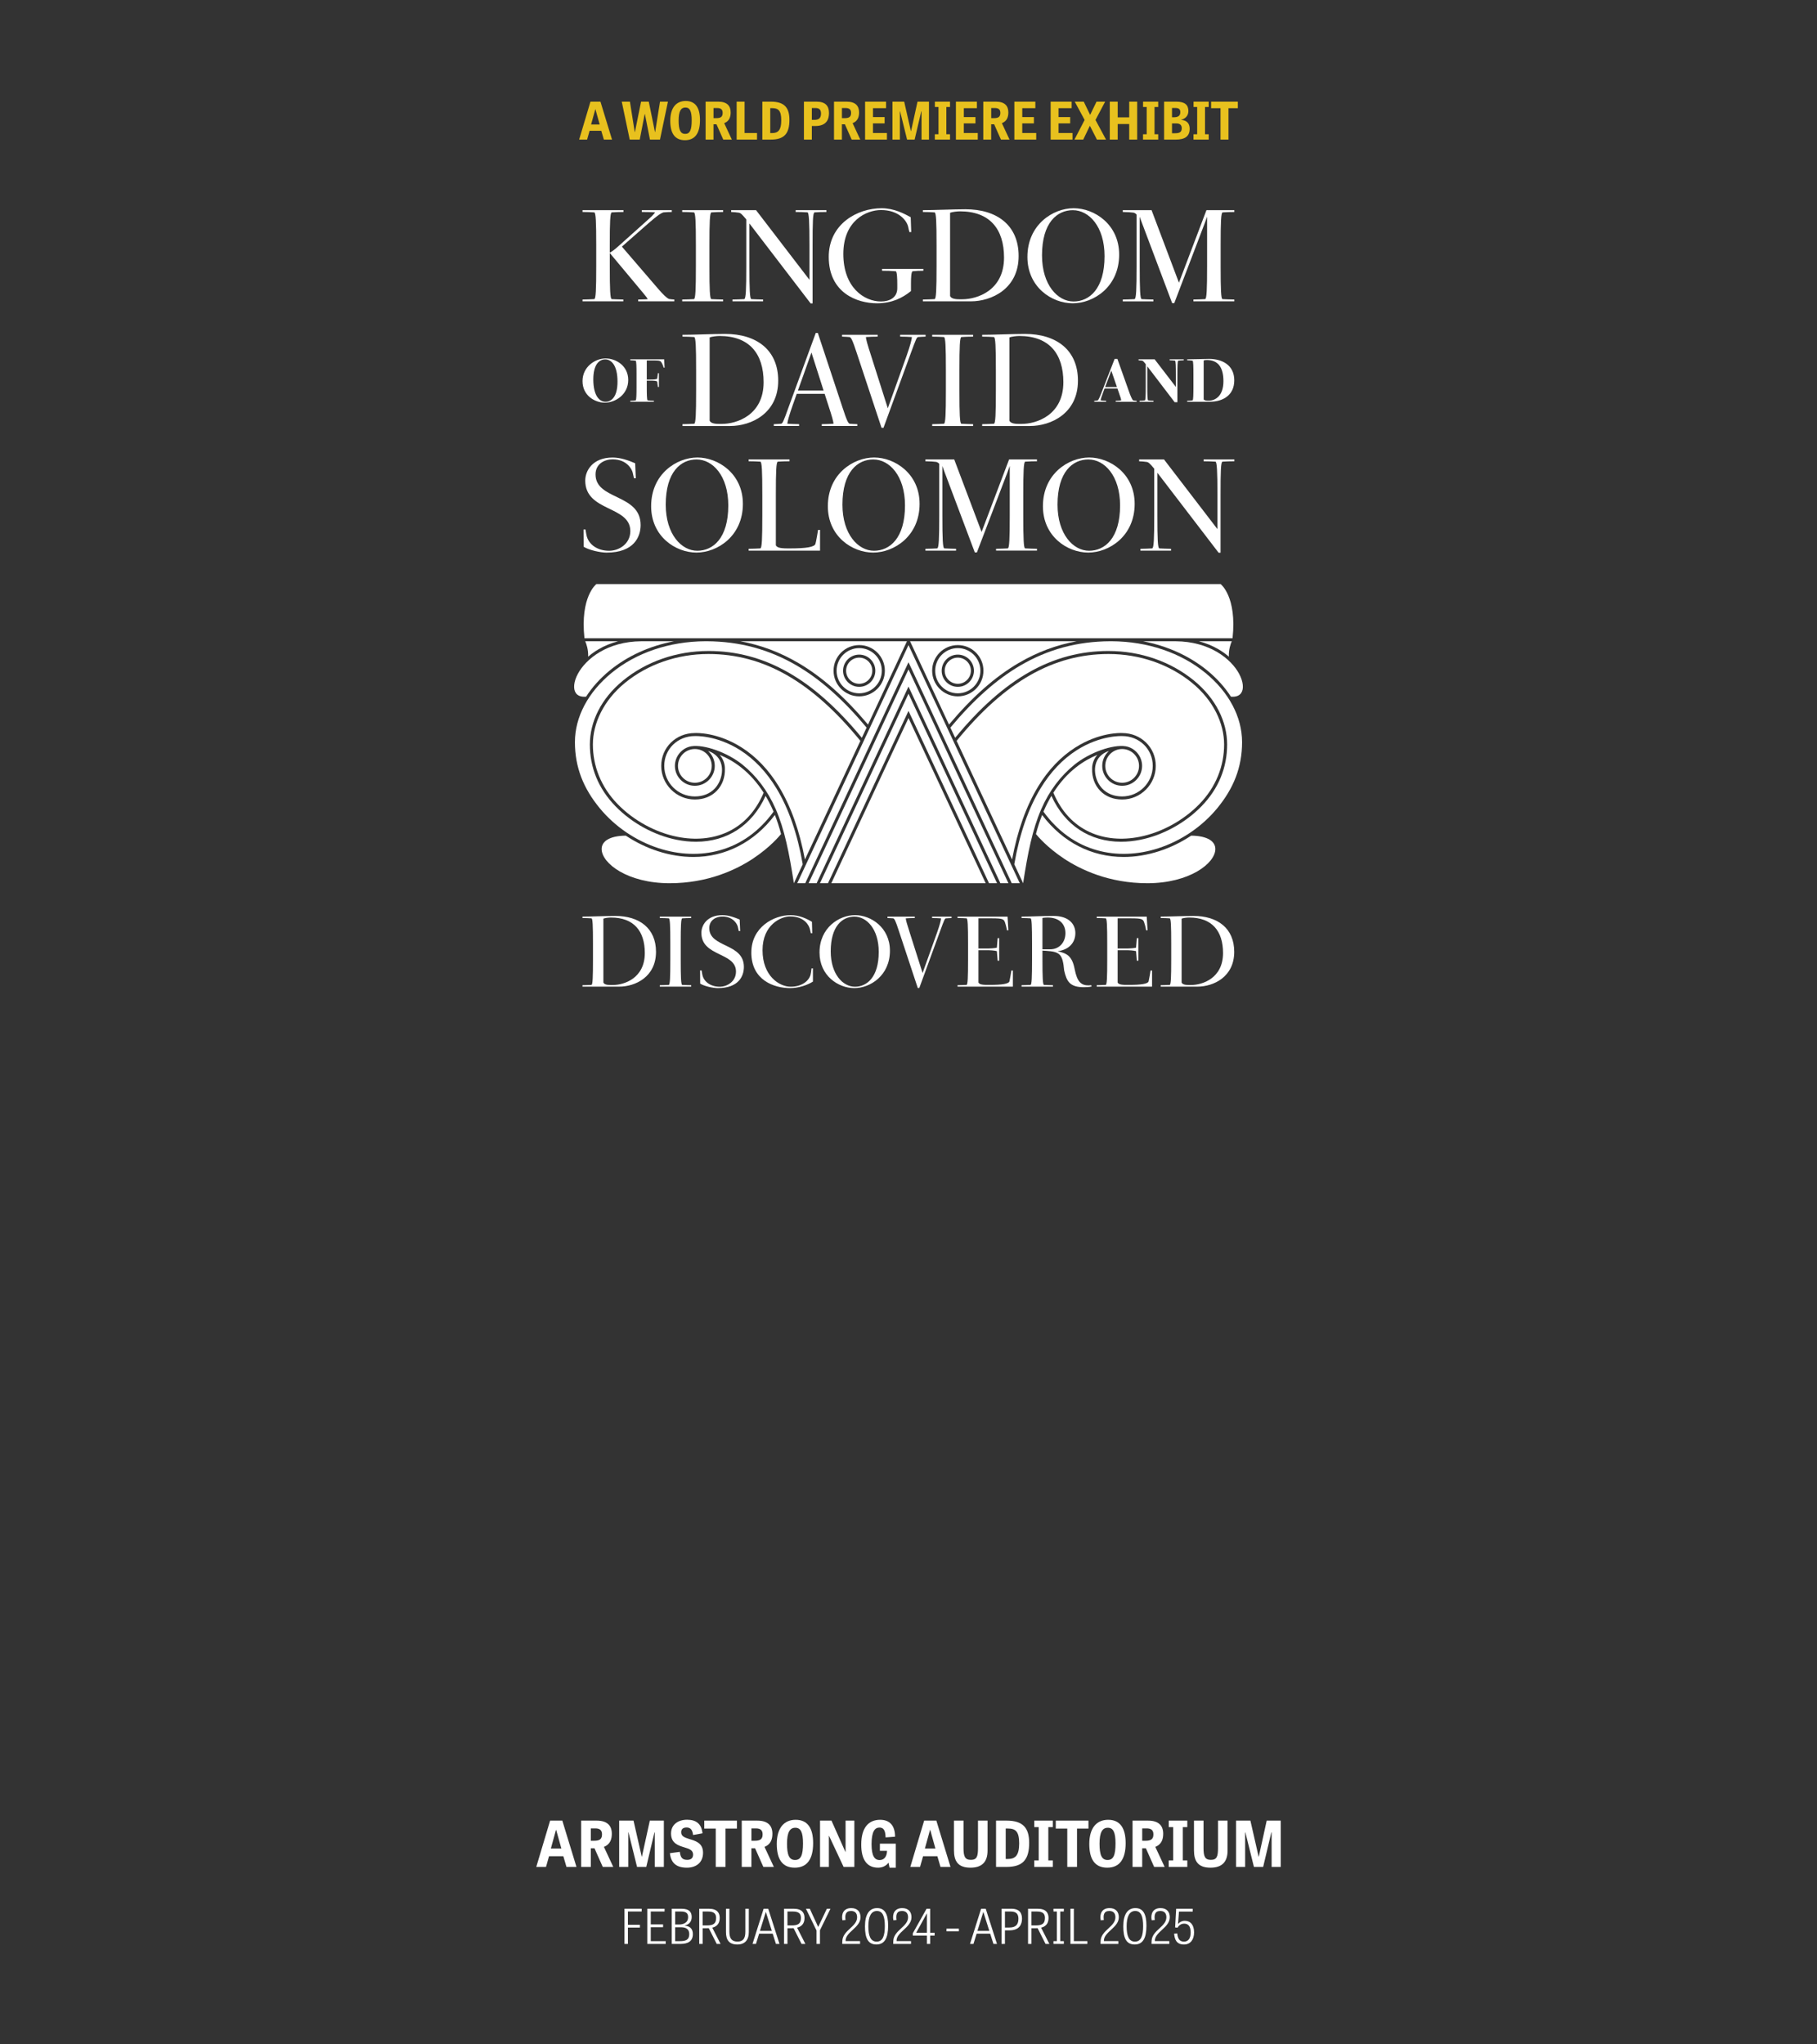 <?xml version="1.0" encoding="UTF-8"?>
<svg id="a" data-name="Layer 2" xmlns="http://www.w3.org/2000/svg" viewBox="0 0 1440 1620">
  <rect x="0" y="0" width="1440" height="1620" fill="#333333" stroke="none"/>
  <defs>
    <style>
      .b {
        fill: #e8c11e;
      }

      .c {
        fill: #fff;
      }
    </style>
  </defs>
  <g>
    <path class="c" d="M822.79,623.17c8.05-13.15,17.92-23.51,29.35-30.79,19.25-12.26,36.08-11.57,37.22-11.51,14.93.02,26.62,11.45,26.62,26.04s-11.96,26.64-26.65,26.64c-7.01,0-13.03-2.39-17.41-6.9-4.34-4.47-6.62-10.7-6.42-17.53-.02-.67-.1-6.14,4.14-10.93-5.21,2.14-11.01,5.25-16.79,9.79-6.92,5.44-12.96,12.2-18.05,20.2,6.33,14.86,16.08,25.37,28.97,31.26,11.54,5.27,25.24,6.53,39.61,3.64,17.28-3.48,34.42-12.86,47.03-25.76,13.49-13.79,19.72-30.62,19.72-47.37s-8.49-34.95-25.38-48.79c-18.03-14.77-41.53-22.91-66.19-22.91-43.77,0-82.05,21.88-120.42,68.82l43.95,94.04c4.26-22.94,11.23-42.43,20.73-57.95h-.01Z"/>
    <path class="c" d="M759.07,513.58c-9.88,0-17.92,8.03-17.92,17.91s8.04,17.91,17.92,17.91,17.92-8.03,17.92-17.91-8.04-17.91-17.92-17.91ZM759.07,544.27c-7.05,0-12.78-5.73-12.78-12.77s5.73-12.77,12.78-12.77,12.78,5.73,12.78,12.77-5.73,12.77-12.78,12.77Z"/>
    <path class="c" d="M759.07,521.12c-5.72,0-10.38,4.65-10.38,10.37s4.65,10.37,10.38,10.37,10.38-4.66,10.38-10.37-4.66-10.37-10.38-10.37Z"/>
    <path class="c" d="M887.9,593.61c-6.71.71-11.96,6.4-11.96,13.3,0,7.37,6,13.37,13.38,13.37s13.38-6,13.38-13.37-6-13.37-13.38-13.37h-.2c-.23,0-.64.02-1.22.07h0Z"/>
    <path class="c" d="M843.07,680.29c13.49,8.94,35.93,19.6,66.22,19.6,33.39,0,53.89-15.8,53.89-27.13,0-2.99-1.54-5.54-4.46-7.35-3.33-2.06-8.4-3.17-14.69-3.22-7.85,5.21-16.4,9.4-25.31,12.28-9.58,3.1-19.06,4.61-28.22,4.61-25.31,0-48.27-11.56-64.6-33.29-1.87,4.75-3.51,9.79-4.9,15.11,1.28,1.6,8.74,10.54,22.08,19.38h-.01Z"/>
    <path class="c" d="M878.54,515.86c25.22,0,49.27,8.33,67.72,23.45,17.46,14.3,26.26,32.76,26.26,50.64s-6.47,34.8-20.41,49.05c-12.93,13.22-30.53,22.86-48.27,26.43-5.3,1.07-10.45,1.59-15.4,1.59-24.62,0-44.57-12.92-55.18-36.35-2.13,3.59-4.09,7.4-5.85,11.45-.16.35-.29.72-.45,1.07,11.34,15.58,25.68,25.88,42.61,30.61,15.22,4.25,31.96,3.68,48.4-1.63,18.1-5.86,34.71-17.14,46.76-31.78,12.84-15.61,19.63-32.28,19.63-52.31s-10.53-39.6-28.88-54.72c-19.62-16.16-46.04-25.1-74.45-25.22h-1.38c-25.89.13-49.17,6.43-71.13,19.28-18.82,11.02-36.92,27.1-55.32,49.15l3.78,8.08c38.62-46.93,77.29-68.8,121.55-68.8h0Z"/>
    <path class="c" d="M807.32,525.36c14.62-8.56,29.81-14.26,45.93-17.21h-132.02l30.86,66.03c18.33-21.82,36.41-37.81,55.23-48.82ZM759.07,511.18c11.21,0,20.33,9.11,20.33,20.31s-9.12,20.31-20.33,20.31-20.33-9.11-20.33-20.31,9.12-20.31,20.33-20.31h0Z"/>
    <path class="c" d="M975.5,552.06c3.84.34,6.68-.69,8.2-2.97,2.2-3.29,1.57-9.07-1.63-15.07-6.36-11.88-23.38-25.75-50.44-25.87h-25.72c19.33,3.73,36.95,11.71,51.12,23.37,7.48,6.16,13.7,13.12,18.48,20.53h0Z"/>
    <path class="c" d="M973.89,520.36c-.23-5.75,1.47-10.33,2.31-12.2h-26c5.51,1.46,10.68,3.56,15.37,6.29,3.01,1.75,5.8,3.74,8.32,5.92h0Z"/>
    <path class="c" d="M479.39,319.08c-7.97,0-17.73-5.57-17.73-17.09s10.23-17.95,18.25-17.95,17.97,5.57,17.97,17.09-10.18,17.95-18.49,17.95ZM479.63,284.81c-4.66,0-9.42,3.79-9.42,15.89,0,13.01,4.95,17.66,9.56,17.66,4.85,0,9.61-3.84,9.61-15.94,0-13.01-4.9-17.62-9.75-17.62Z"/>
    <path class="c" d="M499.51,318.36v-.77c1.78-.05,3.36-.14,4.32-.34.53-.43.62-4.8.62-10.9v-9.6c0-6.1-.1-10.46-.62-10.9-.96-.19-2.55-.29-4.32-.34v-.77h26.85l.34,6.58h-.77c-.34-1.49-.91-2.64-1.44-3.65-.82-1.58-1.35-2.02-5.86-2.02h-6.05v15.12h2.64c2.79,0,4.61-.1,5.62-.67l.58-4.37h.77v10.94h-.77l-.58-4.42c-1.01-.53-2.83-.62-5.62-.62h-2.64v4.7c0,6.1.1,10.46.62,10.9.96.19,3.22.29,5,.34v.77h-18.69,0Z"/>
    <path class="c" d="M578.84,337.56h-38v-1.45c3.82-.1,5.88-.1,9.3-.31,1.24-.31,1.55-7.54,1.55-26.11v-16.51c0-18.58-.31-25.8-1.55-26.11-3.41-.2-5.48-.31-9.3-.31v-1.45c8.36,0,24.47-.72,33.77-.72,25.1,0,42.13,12.8,42.13,37.05,0,26.01-21.48,35.91-37.9,35.91h0ZM570.26,266.25c-2.17,0-5.99.41-7.85,1.13v65.95c.72,1.65,2.89,2.58,7.13,2.58h2.68c11.46,0,32.95-6.81,32.95-33.03,0-22.7-11.36-36.64-34.91-36.64h0Z"/>
    <path class="c" d="M651.26,337.56v-1.45c3.93-.1,5.58-.1,9.3-.31,0-1.55-1.24-5.99-3.93-14.14l-3.1-9.6h-22.1l-3.1,8.77c-2.89,8.15-4.34,13.42-4.34,14.96,3.61.2,5.37.2,9.3.31v1.45h-20.04v-1.45c2.27-.1,3.3-.1,5.78-.31,1.13-.2,1.75-1.34,6.09-13.52l21.38-58.41h1.65l19.41,58.62c3.72,11.45,4.75,13,5.88,13.31,2.38.2,3.51.2,5.99.31v1.45h-28.2.01ZM632.36,309.49h20.34l-9.61-30.13-10.74,30.13h0Z"/>
    <path class="c" d="M698.63,339l-19.42-58.62c-3.72-11.45-4.75-13-5.99-13.31-2.27-.2-3.51-.2-5.88-.31v-1.45h28.2v1.45c-4.03,0-5.58.1-9.3.31,0,1.55,1.24,5.99,4.13,14.86l13.22,41.59,14.87-41.49c2.89-8.15,4.23-13.42,4.23-14.96-3.51-.2-5.27-.31-9.3-.31v-1.45h20.14v1.45c-2.38.1-3.41.1-5.88.31-1.13.2-1.65,1.34-6.09,13.52l-21.38,58.41h-1.56Z"/>
    <path class="c" d="M738.78,337.56v-1.45c3.82-.1,5.88-.1,9.3-.31,1.24-.31,1.55-7.54,1.55-26.11v-16.51c0-18.58-.31-25.8-1.55-26.11-3.41-.2-5.48-.31-9.3-.31v-1.45h32.43v1.45c-3.93,0-5.88.1-9.3.31-1.24.31-1.55,7.54-1.55,26.11v16.51c0,18.58.31,25.8,1.55,26.11,3.41.2,5.37.2,9.3.31v1.45h-32.43Z"/>
    <path class="c" d="M816.39,337.56h-38v-1.45c3.82-.1,5.88-.1,9.3-.31,1.24-.31,1.55-7.54,1.55-26.11v-16.51c0-18.58-.31-25.8-1.55-26.11-3.41-.2-5.48-.31-9.3-.31v-1.45c8.36,0,24.47-.72,33.77-.72,25.09,0,42.13,12.8,42.13,37.05,0,26.01-21.48,35.91-37.9,35.91h0ZM807.82,266.25c-2.17,0-5.99.41-7.85,1.13v65.95c.72,1.65,2.89,2.58,7.13,2.58h2.68c11.46,0,32.95-6.81,32.95-33.03,0-22.7-11.36-36.64-34.91-36.64h0Z"/>
    <path class="c" d="M884.23,318.36v-.77c1.87-.05,3.31-.14,4.32-.34,0-.72-.38-2.11-1.92-6.38l-1.06-3.02h-10.18l-1.06,2.83c-1.25,3.26-2.07,5.86-2.07,6.58.96.19,2.45.29,4.37.34v.77h-9.42v-.77c1.15-.05,2.02-.14,2.79-.34.67-.43,1.92-3.31,3.65-7.87l9.7-24.96h2.21l8.89,25.01c1.49,4.42,2.88,7.39,3.55,7.82.72.19,1.63.29,2.79.34v.77h-16.57ZM875.83,306.7h9.37l-4.47-12.96-4.9,12.96Z"/>
    <path class="c" d="M930.95,318.74l-21.71-28.47v16.08c0,6.1.1,10.46.62,10.9.96.19,2.55.29,4.32.34v.77h-11.1v-.77c1.78-.05,3.36-.14,4.32-.34.53-.43.62-4.8.62-10.9v-17.71c-1.59-2.11-2.21-2.69-2.83-2.83-.38-.05-2.45-.29-2.88-.29v-.77h12.78l16.81,21.89v-9.89c0-6.1-.1-10.46-.62-10.9-.96-.19-2.55-.29-4.32-.34v-.77h11.14v.77c-1.78.05-3.41.14-4.37.34-.53.43-.62,4.8-.62,10.9v21.98h-2.16Z"/>
    <path class="c" d="M959.07,318.36h-18.21v-.77c1.78-.05,3.36-.14,4.32-.34.53-.43.62-4.8.62-10.9v-9.6c0-6.1-.1-10.46-.62-10.9-.96-.19-2.55-.29-4.32-.34v-.77c5.86,0,12.83-.34,17.29-.34,10.33,0,20.03,4.8,20.03,16.99s-9.56,16.94-19.12,16.94h0ZM956.48,285.29c-.82,0-1.92.1-2.55.34v30.91c.38.53,1.59.96,3.22.96h.77c5.19,0,11.67-3.65,11.67-15.46,0-10.94-4.28-16.75-13.11-16.75h0Z"/>
    <path class="c" d="M505.77,238.79v-1.45c3.2-.1,6.4-.1,7.54-.31-.31-.83-1.86-2.78-3.61-4.85l-26.44-31.68v10.42c0,18.58.31,25.8,1.55,26.11,3.41.2,5.37.2,9.19.31v1.45h-32.33v-1.45c3.82-.1,5.88-.1,9.3-.31,1.24-.31,1.55-7.54,1.55-26.11v-16.51c0-18.58-.31-25.8-1.55-26.11-3.41-.2-5.48-.31-9.3-.31v-1.45h32.43v1.45c-3.93,0-5.88.1-9.3.31-1.24.31-1.55,7.54-1.55,26.11v5.78c1.86-.83,4.75-3.2,6.92-5.16l22.93-20.54c2.58-2.27,4.23-3.71,6.09-6.19-1.35-.2-6.2-.31-10.53-.31v-1.45h23.75v1.45c-2.68,0-3.93.1-6.71.31-1.86.72-3.82,1.65-12.08,8.87l-20.76,18.26,28.3,32.92c4.34,5.06,7.33,7.94,9.09,8.57,1.96.31,2.48.31,4.13.41v1.45h-28.62Z"/>
    <path class="c" d="M540.65,238.79v-1.45c3.82-.1,5.88-.1,9.3-.31,1.24-.31,1.55-7.54,1.55-26.11v-16.51c0-18.58-.31-25.8-1.55-26.11-3.41-.2-5.48-.31-9.3-.31v-1.45h32.43v1.45c-3.93,0-5.88.1-9.3.31-1.24.31-1.55,7.54-1.55,26.11v16.51c0,18.58.31,25.8,1.55,26.11,3.41.2,5.37.2,9.3.31v1.45h-32.43Z"/>
    <path class="c" d="M642.45,240.44l-48.54-63.37v33.85c0,18.58.31,25.8,1.55,26.11,3.41.2,5.37.2,9.3.31v1.45h-24.27v-1.45c3.93-.1,5.88-.1,9.3-.31,1.35-.31,1.65-7.54,1.65-26.11v-37.05c-3.51-4.23-4.55-5.16-6.09-5.36-1.55-.2-4.13-.52-5.88-.52v-1.45h19.72l42.34,55.21v-27.35c0-18.58-.41-25.8-1.55-26.11-3.41-.2-5.48-.31-9.4-.31v-1.45h24.37v1.45c-3.93,0-5.99.1-9.4.31-1.35.31-1.55,7.54-1.55,26.11v46.03h-1.55Z"/>
    <path class="c" d="M656.79,203.6c0-26.11,22.61-38.6,41.93-38.6,9.71,0,17.97,4.33,23.03,7.12l.41,11.77h-1.45c-.1-.1-1.03-4.33-1.03-4.44-1.24-4.75-7.43-13-21.48-13-11.46,0-29.85,8.26-29.85,34.78s16.42,37.67,29.85,37.67c6.09,0,12.91-2.58,12.91-10.52v-3.2c0-4.23-.2-9.6-1.13-10.22-4.03-.31-6.61-.41-10.95-.41v-1.45h32.74v1.45c-3.41,0-5.48.1-8.57.41-1.03.62-1.24,5.06-1.24,9.39v6.29c-6.71,5.47-15.18,9.7-26.95,9.7-15.49,0-38.21-8.05-38.21-36.74h0Z"/>
    <path class="c" d="M769.38,238.79h-38v-1.45c3.82-.1,5.88-.1,9.3-.31,1.24-.31,1.55-7.54,1.55-26.11v-16.51c0-18.58-.31-25.8-1.55-26.11-3.41-.2-5.48-.31-9.3-.31v-1.45c8.36,0,24.47-.72,33.77-.72,25.1,0,42.13,12.8,42.13,37.05,0,26.01-21.48,35.91-37.9,35.91h0ZM760.8,167.48c-2.17,0-5.99.41-7.85,1.13v65.95c.72,1.65,2.89,2.58,7.13,2.58h2.68c11.46,0,32.95-6.81,32.95-33.03,0-22.7-11.36-36.64-34.91-36.64h0Z"/>
    <path class="c" d="M850.18,240.34c-16.63,0-35.94-12.8-35.94-36.74,0-25.6,20.24-38.6,36.66-38.6s36.05,12.8,36.05,36.74c0,25.6-20.24,38.6-36.77,38.6h0ZM850.28,166.55c-12.5,0-24.47,9.8-24.47,35.81,0,23.53,12.5,36.54,24.99,36.54s24.58-9.91,24.58-35.91c0-23.53-12.39-36.43-25.09-36.43h0Z"/>
    <path class="c" d="M945.79,238.79v-1.45c3.82-.1,5.88-.1,9.3-.31,1.24-.31,1.55-7.54,1.55-26.11v-39.21c-.52,1.65-1.24,3.3-1.86,5.16l-24.17,63.37h-1.65l-23.86-63.37c-.62-1.55-1.35-3.71-1.86-5.16v39.22c0,18.58.31,25.8,1.55,26.11,3.41.2,5.37.2,9.3.31v1.45h-24.27v-1.45c3.93-.1,5.88-.1,9.3-.31,1.35-.31,1.65-7.54,1.65-26.11v-40.87c-.52-.72-1.55-1.34-2.38-1.55-1.13-.2-5.37-.52-8.57-.52v-1.45h22.82l21.69,57.48,21.8-57.48h22.1v1.45c-3.1,0-5.88.1-9.3.31-1.24.31-1.55,7.54-1.55,26.11v16.51c0,18.58.31,25.8,1.45,26.11,3.41.2,5.48.2,9.4.31v1.45h-32.43Z"/>
    <path class="c" d="M462.56,433.23l-.1-13.62h1.55c.1.31.62,3.92.72,4.13,1.45,7.74,8.78,12.7,17.97,12.7,8.16,0,16.84-5.68,16.84-15.58,0-20.33-35.73-15.17-35.73-40.05,0-7.74,5.78-18.26,21.69-18.26,6.4,0,12.81,2.38,17.87,4.54l.52,11.87h-1.45c-.1-.1-.93-4.33-1.03-4.54-.72-2.68-4.65-10.42-15.91-10.42-6.4,0-13.53,3.51-13.53,11.97,0,20.44,35.73,15.17,35.73,40.05,0,9.39-5.27,21.88-26.95,21.88-4.96,0-13.94-1.96-18.18-4.64h0Z"/>
    <path class="c" d="M551.98,437.87c-16.63,0-35.94-12.8-35.94-36.74,0-25.6,20.24-38.6,36.66-38.6s36.05,12.8,36.05,36.74c0,25.6-20.24,38.6-36.77,38.6h0ZM552.08,364.08c-12.5,0-24.47,9.8-24.47,35.81,0,23.53,12.5,36.54,24.99,36.54s24.58-9.91,24.58-35.91c0-23.53-12.39-36.43-25.1-36.43h0Z"/>
    <path class="c" d="M593.29,436.32v-1.45c3.82-.1,5.88-.1,9.3-.31,1.24-.31,1.55-7.54,1.55-26.11v-16.51c0-18.58-.31-25.8-1.55-26.11-3.41-.2-5.48-.31-9.3-.31v-1.45h32.43v1.45c-3.93,0-5.88.1-9.3.31-1.24.31-1.55,7.54-1.55,26.11v40.15c.83,1.45,2.27,2.48,9.3,2.48h1.86c12.71,0,19.62-1.03,20.24-3.71.31-.52,2.07-10.73,2.07-10.94h1.55v16.41h-56.6Z"/>
    <path class="c" d="M692.02,437.87c-16.63,0-35.94-12.8-35.94-36.74,0-25.6,20.24-38.6,36.66-38.6s36.05,12.8,36.05,36.74c0,25.6-20.24,38.6-36.77,38.6h0ZM692.12,364.08c-12.5,0-24.47,9.8-24.47,35.81,0,23.53,12.5,36.54,24.99,36.54s24.58-9.91,24.58-35.91c0-23.53-12.39-36.43-25.09-36.43h0Z"/>
    <path class="c" d="M789.39,436.32v-1.45c3.82-.1,5.88-.1,9.3-.31,1.24-.31,1.55-7.54,1.55-26.11v-39.22c-.52,1.65-1.24,3.3-1.86,5.16l-24.17,63.37h-1.65l-23.86-63.37c-.62-1.55-1.35-3.71-1.86-5.16v39.22c0,18.58.31,25.8,1.55,26.11,3.41.2,5.37.2,9.3.31v1.45h-24.27v-1.45c3.93-.1,5.88-.1,9.3-.31,1.35-.31,1.65-7.54,1.65-26.11v-40.87c-.52-.72-1.55-1.34-2.38-1.55-1.13-.2-5.37-.52-8.57-.52v-1.45h22.82l21.69,57.48,21.79-57.48h22.1v1.45c-3.1,0-5.88.1-9.3.31-1.24.31-1.55,7.54-1.55,26.11v16.51c0,18.58.31,25.8,1.45,26.11,3.41.2,5.48.2,9.4.31v1.45h-32.43.01Z"/>
    <path class="c" d="M862.47,437.87c-16.63,0-35.94-12.8-35.94-36.74,0-25.6,20.24-38.6,36.66-38.6s36.05,12.8,36.05,36.74c0,25.6-20.24,38.6-36.77,38.6h0ZM862.58,364.08c-12.5,0-24.47,9.8-24.47,35.81,0,23.53,12.5,36.54,24.99,36.54s24.58-9.91,24.58-35.91c0-23.53-12.39-36.43-25.09-36.43h0Z"/>
    <path class="c" d="M965.76,437.98l-48.54-63.37v33.85c0,18.58.31,25.8,1.55,26.11,3.41.2,5.37.2,9.3.31v1.45h-24.27v-1.45c3.93-.1,5.88-.1,9.3-.31,1.35-.31,1.65-7.54,1.65-26.11v-37.05c-3.51-4.23-4.55-5.16-6.09-5.36s-4.13-.52-5.88-.52v-1.45h19.72l42.34,55.21v-27.35c0-18.58-.41-25.8-1.55-26.11-3.41-.2-5.48-.31-9.4-.31v-1.45h24.37v1.45c-3.93,0-5.99.1-9.4.31-1.35.31-1.55,7.54-1.55,26.11v46.03h-1.55,0Z"/>
    <path class="c" d="M490.8,781.81h-29.17v-1.11c2.93-.08,4.52-.08,7.13-.24.95-.24,1.19-5.78,1.19-20.04v-12.67c0-14.26-.24-19.8-1.19-20.04-2.62-.16-4.2-.24-7.13-.24v-1.11c6.42,0,18.79-.55,25.92-.55,19.26,0,32.34,9.82,32.34,28.44,0,19.96-16.49,27.57-29.09,27.57h0ZM484.22,727.08c-1.66,0-4.6.32-6.02.87v50.61c.55,1.27,2.22,1.98,5.47,1.98h2.06c8.8,0,25.29-5.23,25.29-25.34,0-17.42-8.72-28.12-26.79-28.12h0Z"/>
    <path class="c" d="M522.91,781.81v-1.11c2.93-.08,4.52-.08,7.13-.24.95-.24,1.19-5.78,1.19-20.04v-12.67c0-14.26-.24-19.8-1.19-20.04-2.62-.16-4.2-.24-7.13-.24v-1.11h24.89v1.11c-3.01,0-4.52.08-7.13.24-.95.24-1.19,5.78-1.19,20.04v12.67c0,14.26.24,19.8,1.19,20.04,2.62.16,4.12.16,7.13.24v1.11h-24.89Z"/>
    <path class="c" d="M554.91,779.43l-.08-10.45h1.19c.08.24.47,3.01.55,3.17,1.11,5.94,6.74,9.74,13.79,9.74,6.26,0,12.92-4.36,12.92-11.96,0-15.6-27.42-11.64-27.42-30.73,0-5.94,4.44-14.02,16.64-14.02,4.91,0,9.83,1.82,13.71,3.49l.4,9.11h-1.11c-.08-.08-.71-3.32-.79-3.49-.55-2.06-3.57-8-12.21-8-4.91,0-10.38,2.69-10.38,9.19,0,15.68,27.42,11.64,27.42,30.73,0,7.21-4.04,16.79-20.69,16.79-3.81,0-10.7-1.51-13.95-3.56h0Z"/>
    <path class="c" d="M595.45,754.8c0-20.04,17.68-29.62,31.07-29.62,6.89,0,12.84,2.77,16.96,5.3l.24,9.03h-1.11c-.08-.16-.71-3.32-.79-3.41-.64-2.38-3.88-9.9-15.7-9.9-7.06,0-21.8,6.41-21.8,26.77s13.23,28.91,22.27,28.91c10.15,0,15.46-5.78,16.01-10.69.16-.24.47-3.49.55-3.8h1.11v10.45c-4.36,2.77-11.25,5.15-18.07,5.15-12.68,0-30.76-6.18-30.76-28.2h0Z"/>
    <path class="c" d="M677.06,782.99c-12.76,0-27.58-9.82-27.58-28.2,0-19.64,15.53-29.62,28.14-29.62s27.66,9.82,27.66,28.2c0,19.64-15.53,29.62-28.22,29.62h0ZM677.14,726.36c-9.59,0-18.78,7.52-18.78,27.49,0,18.06,9.59,28.04,19.18,28.04s18.87-7.6,18.87-27.57c0-18.06-9.51-27.96-19.26-27.96h0Z"/>
    <path class="c" d="M727.35,782.92l-14.9-44.99c-2.85-8.79-3.64-9.98-4.6-10.22-1.74-.16-2.7-.16-4.52-.24v-1.11h21.64v1.11c-3.09,0-4.28.08-7.13.24,0,1.19.95,4.6,3.17,11.41l10.15,31.92,11.41-31.84c2.22-6.26,3.25-10.3,3.25-11.48-2.7-.16-4.04-.24-7.13-.24v-1.11h15.46v1.11c-1.83.08-2.62.08-4.52.24-.87.16-1.27,1.03-4.68,10.37l-16.4,44.83h-1.19Z"/>
    <path class="c" d="M758.87,781.81v-1.11c2.93-.08,4.52-.08,7.13-.24.95-.24,1.19-5.78,1.19-20.04v-12.67c0-14.26-.24-19.8-1.19-20.04-2.62-.16-4.2-.24-7.13-.24v-1.11h39.63l.64,10.85h-1.11c-.55-3.25-1.03-4.51-1.51-6.1-.87-2.69-1.74-3.41-10.3-3.41h-10.78v23.92h5.87c3.64,0,6.34-.16,8.72-.64l.64-7.6h1.19v17.9h-1.19l-.64-7.6c-2.38-.55-5.07-.71-8.72-.71h-5.87v25.59c.64,1.11,1.74,1.9,6.98,1.9h1.9c9.75,0,15.22-.79,15.7-2.93.16-.32,1.59-8.39,1.51-8.47h1.19v12.75h-43.84Z"/>
    <path class="c" d="M809.59,781.81v-1.11c2.93-.08,4.52-.08,7.13-.24.95-.24,1.19-5.78,1.19-20.04v-12.67c0-14.26-.24-19.8-1.19-20.04-2.62-.16-4.2-.24-7.13-.24v-1.11c7.85,0,15.3-.55,25.29-.55,12.21,0,17.36,6.49,17.36,13.62,0,8.16-5.87,13.39-14.03,14.33,7.06,1.74,11.41,3.41,13.47,14.18,1.98,10.14,5.15,12.91,11.02,12.91.47,0,1.51-.08,2.14-.16l.24,1.03c-1.74.47-5.23.55-6.1.55-10.94,0-13.63-4.36-15.61-13.22-1.19-12.91-3.25-14.89-14.51-15.6l-2.7-.16v7.13c0,14.26.24,19.8,1.19,20.04,2.62.16,4.12.16,7.13.24v1.11h-24.89ZM826.15,752.26h6.02c7.61,0,12.21-5.78,12.21-12.83,0-6.58-4.2-12.35-14.11-12.35-1.35,0-3.25.16-4.12.32v24.87h0Z"/>
    <path class="c" d="M869.17,781.81v-1.11c2.93-.08,4.52-.08,7.13-.24.95-.24,1.19-5.78,1.19-20.04v-12.67c0-14.26-.24-19.8-1.19-20.04-2.62-.16-4.2-.24-7.13-.24v-1.11h39.63l.64,10.85h-1.11c-.55-3.25-1.03-4.51-1.51-6.1-.87-2.69-1.74-3.41-10.3-3.41h-10.78v23.92h5.87c3.64,0,6.34-.16,8.72-.64l.64-7.6h1.19v17.9h-1.19l-.64-7.6c-2.38-.55-5.07-.71-8.72-.71h-5.87v25.59c.64,1.11,1.74,1.9,6.98,1.9h1.9c9.75,0,15.22-.79,15.7-2.93.16-.32,1.59-8.39,1.51-8.47h1.19v12.75h-43.84Z"/>
    <path class="c" d="M949.05,781.81h-29.17v-1.11c2.93-.08,4.52-.08,7.13-.24.95-.24,1.19-5.78,1.19-20.04v-12.67c0-14.26-.24-19.8-1.19-20.04-2.62-.16-4.2-.24-7.13-.24v-1.11c6.42,0,18.79-.55,25.92-.55,19.26,0,32.34,9.82,32.34,28.44,0,19.96-16.49,27.57-29.09,27.57h0ZM942.47,727.08c-1.66,0-4.6.32-6.02.87v50.61c.55,1.27,2.22,1.98,5.47,1.98h2.06c8.8,0,25.29-5.23,25.29-25.34,0-17.42-8.72-28.12-26.79-28.12h0Z"/>
    <path class="c" d="M889.33,583.28h-.07c-.17-.01-17.08-.86-35.96,11.21-11.08,7.09-20.69,17.2-28.52,30.03-9.77,16-16.81,36.31-20.95,60.37l7.01,15h0c3.68-23.88,7.35-42.64,14.42-58.83,6.41-14.68,15.4-26.28,26.23-35.07,12.03-9.76,30.6-16.25,40.58-14.63,3.66.59,7,2.59,9.37,5.43,2.37,2.82,3.68,6.43,3.68,10.11,0,8.7-7.09,15.77-15.79,15.77s-15.79-7.08-15.79-15.77c0-4.66,2.03-8.84,5.25-11.74-.25.06-.49.12-.74.19-2.55.97-4.65,2.33-6.3,4.07-6.54,6.92-4.31,19.16,1.89,25.54,3.91,4.04,9.34,6.17,15.68,6.17,13.37,0,24.25-10.87,24.25-24.23s-10.65-23.63-24.25-23.63h0Z"/>
    <path class="c" d="M617.21,623.17c-8.05-13.15-17.92-23.51-29.35-30.79-19.25-12.26-36.08-11.57-37.22-11.51-14.93.02-26.62,11.45-26.62,26.04s11.96,26.64,26.65,26.64c7.01,0,13.03-2.39,17.41-6.9,4.34-4.47,6.62-10.7,6.42-17.53.02-.67.1-6.14-4.14-10.93,5.21,2.14,11.01,5.25,16.79,9.79,6.92,5.44,12.96,12.2,18.05,20.2-6.33,14.86-16.08,25.37-28.97,31.26-11.54,5.27-25.24,6.53-39.61,3.64-17.28-3.48-34.42-12.86-47.03-25.76-13.49-13.79-19.72-30.62-19.72-47.37s8.49-34.95,25.38-48.79c18.03-14.77,41.53-22.91,66.19-22.91,43.77,0,82.05,21.88,120.42,68.82l-43.95,94.04c-4.26-22.94-11.23-42.43-20.73-57.95h.01Z"/>
    <path class="c" d="M680.93,513.58c9.88,0,17.92,8.03,17.92,17.91s-8.04,17.91-17.92,17.91-17.92-8.03-17.92-17.91,8.04-17.91,17.92-17.91ZM680.93,544.27c7.05,0,12.78-5.73,12.78-12.77s-5.73-12.77-12.78-12.77-12.78,5.73-12.78,12.77,5.73,12.77,12.78,12.77Z"/>
    <path class="c" d="M680.93,521.12c5.72,0,10.38,4.65,10.38,10.37s-4.65,10.37-10.38,10.37-10.38-4.66-10.38-10.37,4.66-10.37,10.38-10.37Z"/>
    <path class="c" d="M967.4,462.85h-494.79s-12.99,9.89-9.42,42.9h513.63c3.57-33.01-9.42-42.9-9.42-42.9h0Z"/>
    <path class="c" d="M552.1,593.61c6.71.71,11.96,6.4,11.96,13.3,0,7.37-6,13.37-13.38,13.37s-13.38-6-13.38-13.37,6-13.37,13.38-13.37h.2c.23,0,.64.02,1.22.07h0Z"/>
    <path class="c" d="M596.92,680.29c-13.49,8.94-35.93,19.6-66.22,19.6-33.39,0-53.89-15.8-53.89-27.13,0-2.99,1.54-5.54,4.46-7.35,3.33-2.06,8.4-3.17,14.69-3.22,7.85,5.21,16.4,9.4,25.31,12.28,9.58,3.1,19.06,4.61,28.22,4.61,25.31,0,48.27-11.56,64.6-33.29,1.87,4.75,3.51,9.79,4.9,15.11-1.28,1.6-8.74,10.54-22.08,19.38h.01Z"/>
    <path class="c" d="M561.46,515.86c-25.22,0-49.27,8.33-67.72,23.45-17.46,14.3-26.26,32.76-26.26,50.64s6.47,34.8,20.41,49.05c12.93,13.22,30.53,22.86,48.27,26.43,5.3,1.07,10.45,1.59,15.4,1.59,24.62,0,44.57-12.92,55.18-36.35,2.13,3.59,4.09,7.4,5.85,11.45.16.35.29.72.45,1.07-11.34,15.58-25.68,25.88-42.61,30.61-15.22,4.25-31.96,3.68-48.4-1.63-18.1-5.86-34.71-17.14-46.76-31.78-12.84-15.61-19.63-32.28-19.63-52.31s10.53-39.6,28.88-54.72c19.62-16.16,46.04-25.1,74.45-25.22h1.38c25.89.13,49.17,6.43,71.13,19.28,18.82,11.02,36.92,27.1,55.32,49.15l-3.78,8.08c-38.62-46.93-77.29-68.8-121.55-68.8h0Z"/>
    <path class="c" d="M632.68,525.36c-14.62-8.56-29.81-14.26-45.93-17.21h132.02l-30.86,66.03c-18.33-21.82-36.41-37.81-55.23-48.82ZM680.93,511.18c-11.21,0-20.33,9.11-20.33,20.31s9.12,20.31,20.33,20.31,20.33-9.11,20.33-20.31-9.12-20.31-20.33-20.31Z"/>
    <path class="c" d="M464.5,552.06c-3.84.34-6.68-.69-8.2-2.97-2.2-3.29-1.57-9.07,1.63-15.07,6.36-11.88,23.38-25.75,50.44-25.87h25.72c-19.33,3.73-36.95,11.71-51.12,23.37-7.48,6.16-13.7,13.12-18.48,20.53h0Z"/>
    <path class="c" d="M466.11,520.36c.23-5.75-1.47-10.33-2.31-12.2h26c-5.51,1.46-10.68,3.56-15.37,6.29-3.01,1.75-5.8,3.74-8.32,5.92h0Z"/>
    <polygon class="c" points="720 569 658.83 699.89 720 699.89 781.17 699.89 720 569"/>
    <polygon class="c" points="720 549.73 649.83 699.89 656.18 699.89 720 563.33 783.82 699.89 790.17 699.89 720 549.73"/>
    <polygon class="c" points="720 530.45 640.82 699.89 647.17 699.89 720 544.05 792.83 699.89 799.18 699.89 720 530.45"/>
    <polygon class="c" points="720 511.18 631.81 699.89 638.17 699.89 720 524.78 801.83 699.89 808.19 699.89 720 511.18"/>
    <path class="c" d="M550.67,583.28h.07c.17-.01,17.08-.86,35.96,11.21,11.08,7.09,20.69,17.2,28.52,30.03,9.77,16,16.81,36.31,20.95,60.37l-7.01,15h0c-3.68-23.88-7.35-42.64-14.42-58.83-6.41-14.68-15.4-26.28-26.23-35.07-12.03-9.76-30.6-16.25-40.58-14.63-3.66.59-7,2.59-9.37,5.43-2.37,2.82-3.68,6.43-3.68,10.11,0,8.7,7.09,15.77,15.79,15.77s15.79-7.08,15.79-15.77c0-4.66-2.03-8.84-5.25-11.74.25.06.49.12.74.19,2.55.97,4.65,2.33,6.3,4.07,6.54,6.92,4.31,19.16-1.89,25.54-3.91,4.04-9.34,6.17-15.68,6.17-13.37,0-24.25-10.87-24.25-24.23s10.65-23.63,24.25-23.63h0Z"/>
  </g>
  <g>
    <path class="c" d="M445.64,1442.7l11.22,36.7h-7.92l-2.5-8.5h-11.32l-2.4,8.5h-7.72l10.97-36.7h9.67ZM440.78,1450.05h-.15l-4.06,14.75h8.32l-4.11-14.75Z"/>
    <path class="c" d="M468.24,1479.4h-7.66v-36.7h12.27c8.62,0,12.02,4.15,12.02,10.4,0,4.05-1.1,8.4-6.26,10.4l7.41,15.9h-8.32l-6.56-14.8h-2.91v14.8ZM470.84,1458.65c4.01,0,6.26-1,6.26-5.05,0-3.25-1.7-4.75-5.31-4.75h-3.56v9.8h2.61Z"/>
    <path class="c" d="M504.87,1479.4l-6.76-27.3h-.2v27.3h-7.21v-36.7h11.37l6.51,28.55h.15l6.26-28.55h11.12v36.7h-7.22v-27.3h-.25l-6.46,27.3h-7.32Z"/>
    <path class="c" d="M549.26,1454.1c-.45-4.2-2.15-5.95-5.11-5.95s-4.31,1.4-4.31,3.8c0,3.1,2.76,4.15,6.06,5.2,4.96,1.55,11.27,3,11.27,11s-5.71,11.85-12.78,11.85c-8.22,0-12.62-3.6-13.48-11.5l7.86-1.05c.45,4.1,1.75,6.35,5.81,6.35,3.06,0,4.71-1.45,4.71-4.2,0-3.45-3.06-4.55-6.61-5.6-4.96-1.55-10.87-3.15-10.87-11.1,0-6.85,5.31-10.9,12.72-10.9s11.42,3.4,12.22,10.75l-7.51,1.35Z"/>
    <path class="c" d="M567.25,1449h-9.12v-6.3h25.9v6.3h-9.07v30.4h-7.72v-30.4Z"/>
    <path class="c" d="M595.51,1479.4h-7.66v-36.7h12.27c8.62,0,12.02,4.15,12.02,10.4,0,4.05-1.1,8.4-6.26,10.4l7.41,15.9h-8.32l-6.56-14.8h-2.91v14.8ZM598.12,1458.65c4.01,0,6.26-1,6.26-5.05,0-3.25-1.7-4.75-5.31-4.75h-3.56v9.8h2.61Z"/>
    <path class="c" d="M615.61,1461.2c0-12.35,5.51-19.15,14.98-19.15s13.83,6.65,13.83,18.5c0,12.55-4.71,19.45-14.58,19.45s-14.23-6.75-14.23-18.8ZM636.4,1460.75c0-8.8-1.8-12.4-6.11-12.4s-6.56,3.6-6.56,12.6,1.75,12.95,6.36,12.95,6.31-3.8,6.31-13.15Z"/>
    <path class="c" d="M668.57,1479.4l-11.52-24.6h-.15v24.6h-7.01v-36.7h9.07l11.02,24.75h.15v-24.75h6.96v36.7h-8.52Z"/>
    <path class="c" d="M697.33,1460.95h12.58v19.05h-4.91l-.85-4c-1.85,2.6-4.86,4-8.22,4-8.72,0-13.38-6.2-13.38-18.25,0-13.75,6.01-19.7,14.98-19.7,7.72,0,11.82,4.75,11.82,13.4l-7.51.55c-.1-6.15-2-7.8-4.86-7.8-3.71,0-6.26,3.2-6.26,13.2,0,9.25,2.35,12.55,6.41,12.55,3.21,0,5.71-2.3,5.86-7.3h-5.66v-5.7Z"/>
    <path class="c" d="M742.07,1442.7l11.22,36.7h-7.92l-2.5-8.5h-11.32l-2.4,8.5h-7.72l10.97-36.7h9.67ZM737.21,1450.05h-.15l-4.06,14.75h8.32l-4.11-14.75Z"/>
    <path class="c" d="M775.09,1442.7h7.56v23.8c0,8.55-4.06,13.5-13.53,13.5-9.97,0-13.08-5.3-13.08-13.75v-23.55h7.56v21.7c0,6.4,1,9.4,5.81,9.4s5.66-2.8,5.66-9.35v-21.75Z"/>
    <path class="c" d="M789.38,1479.4v-36.7h8.37c13.18,0,17.88,6,17.88,17.6,0,12.9-4.66,19.1-17.99,19.1h-8.27ZM798.74,1473.1c6.06,0,8.97-3,8.97-12.35s-2.76-11.8-8.97-11.8h-1.7v24.15h1.7Z"/>
    <path class="c" d="M830.81,1474.25h3.56v5.15h-14.73v-5.15h3.56v-26.4h-3.51v-5.15h14.68v5.15h-3.56v26.4Z"/>
    <path class="c" d="M845.84,1449h-9.12v-6.3h25.9v6.3h-9.07v30.4h-7.72v-30.4Z"/>
    <path class="c" d="M863.28,1461.2c0-12.35,5.51-19.15,14.98-19.15s13.83,6.65,13.83,18.5c0,12.55-4.71,19.45-14.58,19.45s-14.23-6.75-14.23-18.8ZM884.07,1460.75c0-8.8-1.8-12.4-6.11-12.4s-6.56,3.6-6.56,12.6,1.75,12.95,6.36,12.95,6.31-3.8,6.31-13.15Z"/>
    <path class="c" d="M905.22,1479.4h-7.66v-36.7h12.27c8.62,0,12.02,4.15,12.02,10.4,0,4.05-1.1,8.4-6.26,10.4l7.41,15.9h-8.32l-6.56-14.8h-2.91v14.8ZM907.83,1458.65c4.01,0,6.26-1,6.26-5.05,0-3.25-1.7-4.75-5.31-4.75h-3.56v9.8h2.61Z"/>
    <path class="c" d="M937.39,1474.25h3.56v5.15h-14.73v-5.15h3.56v-26.4h-3.51v-5.15h14.68v5.15h-3.56v26.4Z"/>
    <path class="c" d="M965.3,1442.7h7.56v23.8c0,8.55-4.06,13.5-13.53,13.5-9.97,0-13.08-5.3-13.08-13.75v-23.55h7.56v21.7c0,6.4,1,9.4,5.81,9.4s5.66-2.8,5.66-9.35v-21.75Z"/>
    <path class="c" d="M993.76,1479.4l-6.76-27.3h-.2v27.3h-7.21v-36.7h11.37l6.51,28.55h.15l6.26-28.55h11.12v36.7h-7.22v-27.3h-.25l-6.46,27.3h-7.32Z"/>
  </g>
  <g>
    <path class="b" d="M475.87,80.56l9.17,30.06h-6.47l-2.05-6.96h-9.26l-1.97,6.96h-6.31l8.97-30.06h7.9ZM471.9,86.58h-.12l-3.32,12.08h6.8l-3.36-12.08Z"/>
    <path class="b" d="M515.1,110.62l-4.01-20.23h-.16l-3.93,20.23h-7.94l-6.31-30.06h6.47l3.81,24.04h.16l4.87-24.04h6.1l4.91,24.04h.16l3.85-24.04h6.27l-6.31,30.06h-7.95Z"/>
    <path class="b" d="M531.2,95.71c0-10.12,4.5-15.69,12.25-15.69s11.3,5.45,11.3,15.15c0,10.28-3.85,15.93-11.92,15.93s-11.63-5.53-11.63-15.4ZM548.19,95.34c0-7.21-1.47-10.16-5-10.16s-5.37,2.95-5.37,10.32,1.43,10.61,5.2,10.61,5.16-3.11,5.16-10.77Z"/>
    <path class="b" d="M565.47,110.62h-6.27v-30.06h10.03c7.04,0,9.83,3.4,9.83,8.52,0,3.32-.9,6.88-5.12,8.52l6.06,13.02h-6.8l-5.37-12.12h-2.38v12.12ZM567.6,93.62c3.28,0,5.12-.82,5.12-4.14,0-2.66-1.39-3.89-4.34-3.89h-2.91v8.03h2.13Z"/>
    <path class="b" d="M590.08,105.42h9.87v5.2h-16.14v-30.06h6.27v24.86Z"/>
    <path class="b" d="M604.17,110.62v-30.06h6.84c10.77,0,14.62,4.91,14.62,14.42,0,10.57-3.81,15.64-14.7,15.64h-6.76ZM611.83,105.46c4.96,0,7.33-2.46,7.33-10.12s-2.25-9.67-7.33-9.67h-1.39v19.78h1.39Z"/>
    <path class="b" d="M643.4,110.62h-6.27v-30.06h10.03c7.09,0,9.83,3.44,9.83,8.97,0,4.67-1.6,10.32-10.94,10.32h-2.66v10.77ZM645.41,94.97c3.44,0,5.24-1.27,5.24-4.96,0-2.91-1.23-4.42-4.34-4.42h-2.91v9.38h2.01Z"/>
    <path class="b" d="M667.24,110.62h-6.27v-30.06h10.03c7.04,0,9.83,3.4,9.83,8.52,0,3.32-.9,6.88-5.12,8.52l6.06,13.02h-6.8l-5.37-12.12h-2.38v12.12ZM669.37,93.62c3.28,0,5.12-.82,5.12-4.14,0-2.66-1.39-3.89-4.34-3.89h-2.91v8.03h2.13Z"/>
    <path class="b" d="M701.06,97.76h-9.21v7.66h11.06v5.2h-17.32v-30.06h16.63v5.16h-10.36v7.04h9.21v5Z"/>
    <path class="b" d="M718.87,110.62l-5.53-22.36h-.16v22.36h-5.9v-30.06h9.3l5.32,23.39h.12l5.12-23.39h9.09v30.06h-5.9v-22.36h-.2l-5.28,22.36h-5.98Z"/>
    <path class="b" d="M750,106.4h2.91v4.22h-12.04v-4.22h2.91v-21.62h-2.87v-4.22h12v4.22h-2.91v21.62Z"/>
    <path class="b" d="M773.05,97.76h-9.21v7.66h11.06v5.2h-17.32v-30.06h16.63v5.16h-10.36v7.04h9.21v5Z"/>
    <path class="b" d="M785.54,110.62h-6.27v-30.06h10.03c7.04,0,9.83,3.4,9.83,8.52,0,3.32-.9,6.88-5.12,8.52l6.06,13.02h-6.8l-5.37-12.12h-2.38v12.12ZM787.67,93.62c3.28,0,5.12-.82,5.12-4.14,0-2.66-1.39-3.89-4.34-3.89h-2.91v8.03h2.13Z"/>
    <path class="b" d="M819.37,97.76h-9.21v7.66h11.06v5.2h-17.32v-30.06h16.63v5.16h-10.36v7.04h9.21v5Z"/>
    <path class="b" d="M848.12,97.76h-9.21v7.66h11.06v5.2h-17.32v-30.06h16.63v5.16h-10.36v7.04h9.21v5Z"/>
    <path class="b" d="M851.51,110.62l8.07-15.56-7.82-14.5h7.13l5,10.36h.12l5-10.36h6.84l-7.66,14.5,8.35,15.56h-7.21l-5.53-10.85h-.12l-5.2,10.85h-6.96Z"/>
    <path class="b" d="M901.23,110.62h-6.31v-12.33h-9.13v12.33h-6.27v-30.06h6.27v12.45h9.13v-12.45h6.31v30.06Z"/>
    <path class="b" d="M914.99,106.4h2.91v4.22h-12.04v-4.22h2.91v-21.62h-2.87v-4.22h12v4.22h-2.91v21.62Z"/>
    <path class="b" d="M922.56,110.62v-30.06h9.75c6.84,0,9.5,2.66,9.5,7.45,0,4.1-2.87,6.22-5.69,6.84v.12c4.55.41,6.72,2.95,6.72,7.09,0,6.14-4.01,8.56-10.93,8.56h-9.34ZM930.26,92.93c2.95,0,5.16-.86,5.16-4.01,0-2.33-1.11-3.36-3.85-3.36h-2.74v7.37h1.43ZM931.37,105.58c3.44,0,5.2-.94,5.2-3.97,0-2.54-1.47-3.81-4.42-3.81h-3.32v7.78h2.54Z"/>
    <path class="b" d="M955,106.4h2.91v4.22h-12.04v-4.22h2.91v-21.62h-2.87v-4.22h12v4.22h-2.91v21.62Z"/>
    <path class="b" d="M967.28,85.72h-7.45v-5.16h21.17v5.16h-7.41v24.9h-6.31v-24.9Z"/>
  </g>
  <g>
    <path class="c" d="M507.14,1527.46h-9.5v12.96h-2.74v-27.89h13.64v2.2h-10.9v10.52h9.5v2.2Z"/>
    <path class="c" d="M525.5,1527.16h-9.76v11.06h11.85v2.2h-14.59v-27.89h13.68v2.2h-10.94v10.22h9.76v2.2Z"/>
    <path class="c" d="M532.38,1540.42v-27.89h7.75c6.34,0,8.05,2.85,8.05,6.57,0,4.03-2.51,6.12-5.62,6.72v.08c4.71.42,6.54,2.96,6.54,6.72,0,5.62-3.8,7.79-9.76,7.79h-6.95ZM538.15,1525.03c3.12,0,7.18-1.14,7.18-5.89,0-3.27-1.82-4.41-5.96-4.41h-4.29v10.3h3.08ZM538.83,1538.21c4.29,0,7.41-.83,7.41-5.51,0-4.03-2.58-5.51-6.65-5.51h-4.52v11.02h3.76Z"/>
    <path class="c" d="M561.71,1527.92c-.42.04-.84.04-1.29.04h-3.57v12.46h-2.7v-27.89h7.64c6.69,0,8.59,3.42,8.59,7.22,0,3.34-1.18,6.61-5.89,7.79l6.57,12.88h-3.04l-6.31-12.5ZM560.3,1525.75c5.05,0,7.22-1.44,7.22-5.96,0-3.57-2.01-5.05-6.31-5.05h-4.37v11.02h3.46Z"/>
    <path class="c" d="M590.7,1512.53h2.74v18.46c0,6.38-3.12,9.88-9.16,9.88-6.54,0-8.93-3.76-8.93-9.8v-18.54h2.7v18.16c0,5.55,2.01,7.87,6.38,7.87s6.27-2.28,6.27-7.75v-18.28Z"/>
    <path class="c" d="M608.83,1512.53l8.93,27.89h-2.81l-2.58-8.13h-10.75l-2.51,8.13h-2.74l8.82-27.89h3.65ZM606.93,1515l-4.67,15.08h9.42l-4.75-15.08Z"/>
    <path class="c" d="M628.93,1527.92c-.42.04-.84.04-1.29.04h-3.57v12.46h-2.7v-27.89h7.64c6.69,0,8.59,3.42,8.59,7.22,0,3.34-1.18,6.61-5.89,7.79l6.57,12.88h-3.04l-6.31-12.5ZM627.53,1525.75c5.05,0,7.22-1.44,7.22-5.96,0-3.57-2.01-5.05-6.31-5.05h-4.37v11.02h3.46Z"/>
    <path class="c" d="M649.83,1540.42h-2.74v-10.68l-8.36-17.21h3.04l6.65,14.44,6.88-14.44h2.85l-8.32,17.06v10.83Z"/>
    <path class="c" d="M681.6,1538.18v2.24h-14.1v-.87c0-.61.04-1.37.08-1.79.61-8.36,11.7-10.98,11.7-18.47,0-3.91-2.39-4.98-4.86-4.98-4.37,0-4.86,3.27-4.33,7.14l-2.47.19c-.99-5.09.95-9.61,7.03-9.61,4.64,0,7.33,2.7,7.33,7.22,0,8.4-12.23,11.7-11.82,18.92h11.44Z"/>
    <path class="c" d="M685.51,1526.51c0-9.31,3.27-14.48,9.61-14.48s8.74,5.05,8.74,13.94c0,9.65-2.7,14.89-9.31,14.89s-9.04-5.02-9.04-14.36ZM701.24,1526.24c0-7.37-1.52-11.93-6.27-11.93s-6.8,4.71-6.8,12.08,1.63,12.2,6.57,12.2,6.5-4.71,6.5-12.35Z"/>
    <path class="c" d="M721.99,1538.18v2.24h-14.1v-.87c0-.61.04-1.37.08-1.79.61-8.36,11.7-10.98,11.7-18.47,0-3.91-2.39-4.98-4.86-4.98-4.37,0-4.86,3.27-4.33,7.14l-2.47.19c-.99-5.09.95-9.61,7.03-9.61,4.63,0,7.33,2.7,7.33,7.22,0,8.4-12.23,11.7-11.82,18.92h11.44Z"/>
    <path class="c" d="M737.16,1531.53h3.53v2.28h-3.53v6.61h-2.55v-6.61h-11.21v-1.82l10.91-19.45h2.85v19ZM734.61,1531.53v-15.27h-.08l-8.43,15.27h8.51Z"/>
    <path class="c" d="M750.12,1530.46v-2.17h9.8v2.17h-9.8Z"/>
    <path class="c" d="M781.2,1512.53l8.93,27.89h-2.81l-2.58-8.13h-10.75l-2.51,8.13h-2.74l8.81-27.89h3.65ZM779.3,1515l-4.67,15.08h9.42l-4.75-15.08Z"/>
    <path class="c" d="M796.43,1540.42h-2.7v-27.89h7.75c6.76,0,8.47,3.72,8.47,7.9s-1.79,9.23-9.96,9.23h-3.57v10.75ZM799.89,1527.42c5.05,0,7.22-2.24,7.22-6.95,0-3.95-1.86-5.74-6.27-5.74h-4.41v12.69h3.46Z"/>
    <path class="c" d="M822.31,1527.92c-.42.04-.84.04-1.29.04h-3.57v12.46h-2.7v-27.89h7.64c6.69,0,8.59,3.42,8.59,7.22,0,3.34-1.18,6.61-5.89,7.79l6.57,12.88h-3.04l-6.31-12.5ZM820.91,1525.75c5.05,0,7.22-1.44,7.22-5.96,0-3.57-2.01-5.05-6.31-5.05h-4.37v11.02h3.46Z"/>
    <path class="c" d="M840.25,1538.21h2.85v2.2h-8.21v-2.2h2.7v-23.48h-2.7v-2.2h8.21v2.2h-2.85v23.48Z"/>
    <path class="c" d="M851.04,1538.21h10.71v2.2h-13.41v-27.89h2.7v25.68Z"/>
    <path class="c" d="M886.3,1538.18v2.24h-14.1v-.87c0-.61.04-1.37.08-1.79.61-8.36,11.7-10.98,11.7-18.47,0-3.91-2.39-4.98-4.86-4.98-4.37,0-4.86,3.27-4.33,7.14l-2.47.19c-.99-5.09.95-9.61,7.03-9.61,4.63,0,7.33,2.7,7.33,7.22,0,8.4-12.23,11.7-11.82,18.92h11.44Z"/>
    <path class="c" d="M890.22,1526.51c0-9.31,3.27-14.48,9.61-14.48s8.74,5.05,8.74,13.94c0,9.65-2.7,14.89-9.31,14.89s-9.04-5.02-9.04-14.36ZM905.95,1526.24c0-7.37-1.52-11.93-6.27-11.93s-6.8,4.71-6.8,12.08,1.63,12.2,6.57,12.2,6.5-4.71,6.5-12.35Z"/>
    <path class="c" d="M926.7,1538.18v2.24h-14.1v-.87c0-.61.04-1.37.08-1.79.61-8.36,11.7-10.98,11.7-18.47,0-3.91-2.39-4.98-4.86-4.98-4.37,0-4.86,3.27-4.33,7.14l-2.47.19c-.99-5.09.95-9.61,7.03-9.61,4.63,0,7.33,2.7,7.33,7.22,0,8.4-12.23,11.7-11.82,18.92h11.44Z"/>
    <path class="c" d="M933.2,1527.54l-1.9-.19.84-14.82h13.11v2.28h-10.9l-.76,9.8c1.14-1.37,3.04-2.51,5.36-2.51,4.45,0,7.37,3.15,7.37,9.16,0,5.66-2.81,9.61-8.02,9.61-5.85,0-7.41-3.91-7.79-8.62l2.47-.19c.42,4.41,1.94,6.53,5.36,6.53,2.85,0,5.28-1.9,5.28-7.22s-2.17-7.03-5.24-7.03c-2.32,0-4.18,1.44-5.17,3.19Z"/>
  </g>
</svg>